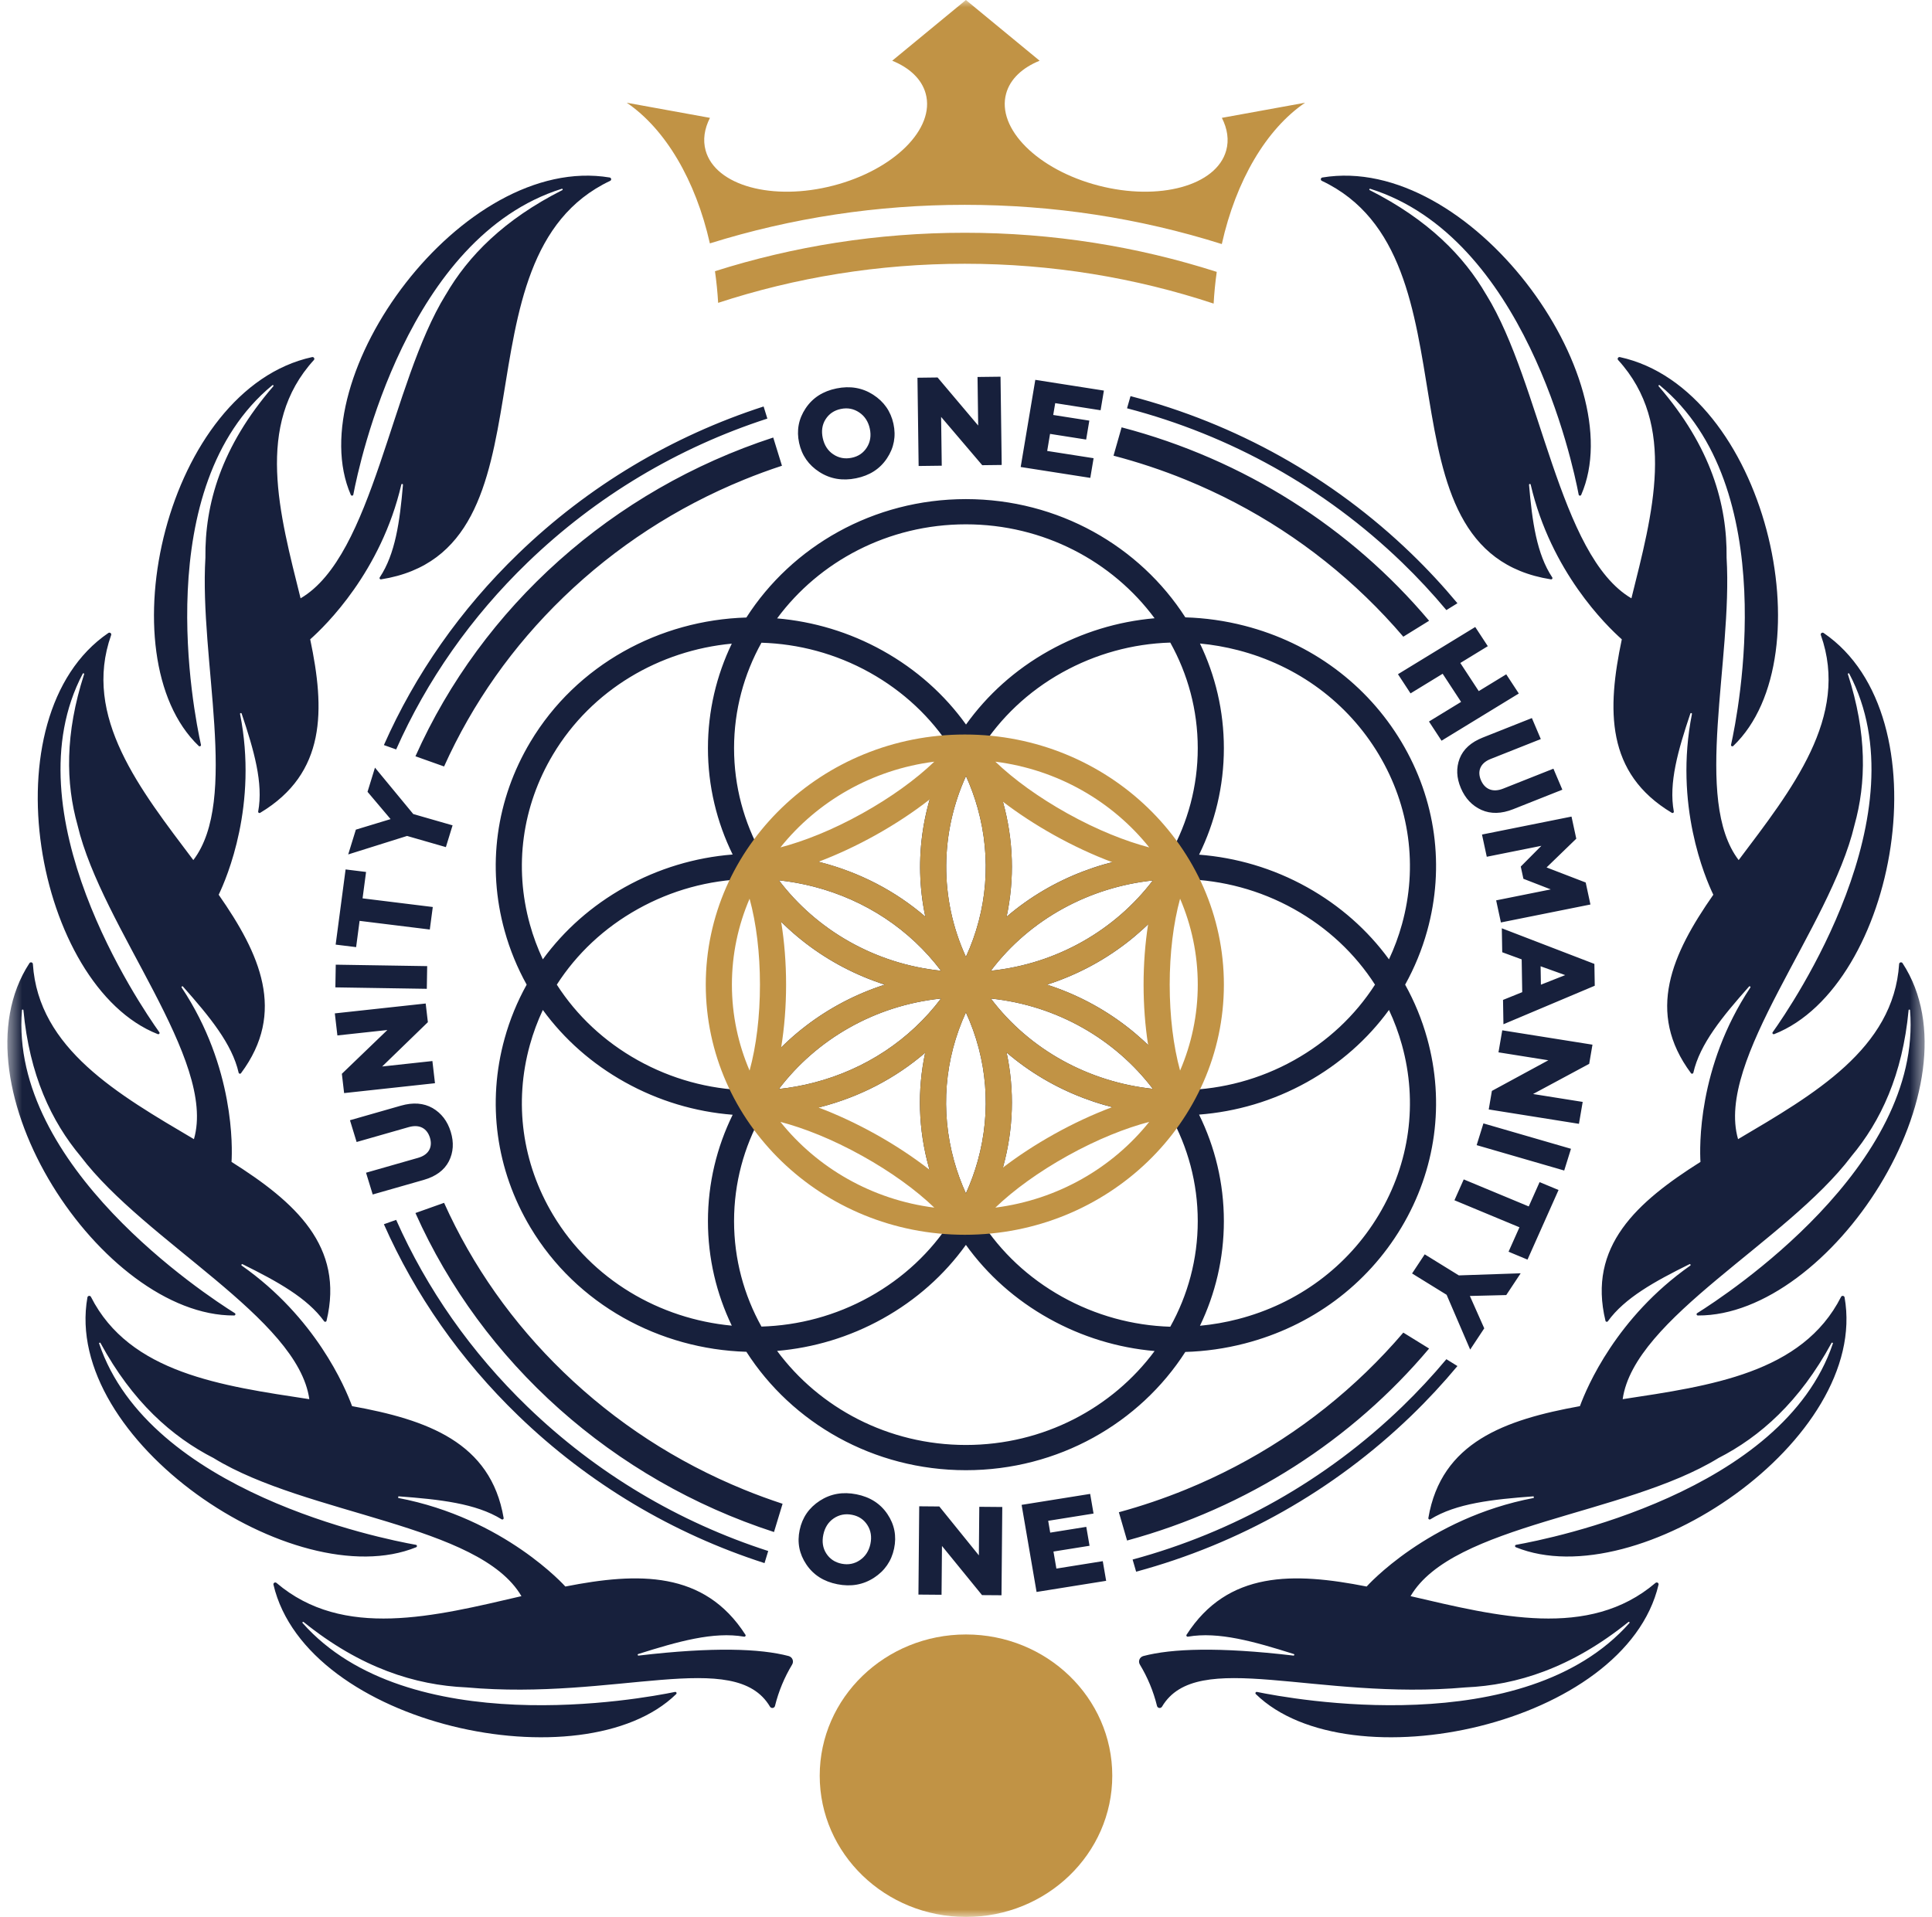 <svg width="131" height="130" viewBox="0 0 131 130" fill="none" xmlns="http://www.w3.org/2000/svg">
<g id="g8">
<g id="g10">
<g id="Clip path group">
<mask id="mask0_288_3197" style="mask-type:luminance" maskUnits="userSpaceOnUse" x="0" y="0" width="131" height="130">
<g id="clipPath16">
<path id="path14" d="M0.5 0H130.5V130H0.5V0Z" fill="white"/>
</g>
</mask>
<g mask="url(#mask0_288_3197)">
<g id="g12">
<g id="g18">
<path id="path20" d="M28.169 51.289L30.111 51.979C32.042 47.688 34.763 43.826 38.209 40.498C41.744 37.084 45.859 34.405 50.442 32.533C51.292 32.186 52.152 31.87 53.021 31.585L52.429 29.671C41.52 33.232 32.693 41.154 28.169 51.289ZM63.856 31.582L63.812 28.273L66.601 31.548L67.921 31.532L67.841 25.546L66.282 25.565L66.326 28.858L63.573 25.599L62.209 25.616L62.288 31.602L63.856 31.582ZM55.788 29.712C55.892 30.189 56.126 30.561 56.497 30.809C56.868 31.058 57.283 31.139 57.743 31.046C58.202 30.953 58.54 30.718 58.776 30.347C59.012 29.976 59.081 29.543 58.977 29.066C58.873 28.588 58.63 28.218 58.26 27.97C57.889 27.722 57.482 27.638 57.022 27.732C56.563 27.825 56.216 28.061 55.98 28.432C55.744 28.803 55.684 29.235 55.788 29.712ZM54.184 30.037C54.001 29.192 54.147 28.411 54.625 27.693C55.102 26.976 55.801 26.529 56.72 26.342C57.639 26.156 58.465 26.294 59.201 26.765C59.937 27.237 60.397 27.895 60.581 28.74C60.764 29.586 60.618 30.367 60.14 31.084C59.663 31.802 58.964 32.249 58.045 32.435C57.126 32.622 56.3 32.483 55.564 32.012C54.828 31.541 54.368 30.883 54.184 30.037ZM74.152 31.074L71.005 30.582L71.199 29.425L73.647 29.809L73.862 28.525L71.414 28.142L71.549 27.34L74.626 27.822L74.85 26.488L70.199 25.76L69.208 31.67L73.928 32.408L74.152 31.074ZM105.678 80.701L104.393 80.167L103.657 81.816L99.249 79.983L98.619 81.397L103.027 83.23L102.288 84.887L103.573 85.422L105.678 80.701ZM92.631 40.498C93.52 41.357 94.36 42.251 95.152 43.179L96.901 42.098C91.619 35.822 84.365 31.157 76.051 28.981L75.503 30.903C77.165 31.338 78.799 31.88 80.398 32.533C84.98 34.405 89.096 37.084 92.631 40.498ZM106.128 66.128L104.461 65.529L104.482 66.778L106.128 66.128ZM108.133 66.849L101.941 69.461L101.913 67.811L103.215 67.285L103.178 65.062L101.859 64.578L101.831 62.953L108.108 65.369L108.133 66.849ZM106.521 77.907L100.584 76.185L100.125 77.659L106.062 79.381L106.521 77.907ZM98.822 92.641L98.072 92.177C97.136 93.296 96.135 94.374 95.067 95.406C89.906 100.389 83.637 103.912 76.797 105.763L77.036 106.587C84.021 104.697 90.423 101.099 95.693 96.01C96.806 94.935 97.849 93.809 98.822 92.641ZM26.03 50.528L26.862 50.824C28.937 46.149 31.936 41.851 35.773 38.145C40.423 33.655 45.974 30.351 52.031 28.387L51.777 27.566C45.581 29.571 39.903 32.948 35.147 37.541C31.218 41.335 28.149 45.738 26.03 50.528ZM65.493 97.993C70.763 97.993 75.434 95.477 78.288 91.623C75.796 91.405 73.361 90.667 71.129 89.422C68.855 88.155 66.945 86.449 65.493 84.424C64.042 86.449 62.132 88.155 59.858 89.422C57.589 90.688 55.145 91.403 52.692 91.614C55.546 95.473 60.221 97.993 65.493 97.993ZM51.631 89.964C54.135 89.889 56.655 89.233 58.973 87.941C61.252 86.67 63.124 84.91 64.472 82.809C63.838 81.668 63.335 80.448 62.979 79.166C62.263 76.585 62.189 73.937 62.732 71.394C60.724 73.12 58.312 74.382 55.639 75.073C54.316 75.416 52.974 75.606 51.637 75.648C50.449 77.783 49.773 80.222 49.773 82.812C49.773 85.397 50.446 87.832 51.631 89.964ZM48.002 82.812C48.002 80.233 48.605 77.788 49.679 75.599C47.133 75.399 44.644 74.656 42.367 73.386C40.132 72.14 38.25 70.471 36.807 68.492C36.451 69.251 36.156 70.043 35.928 70.865C34.841 74.782 35.399 78.873 37.498 82.384C40.135 86.794 44.733 89.444 49.619 89.901C48.582 87.744 48.002 85.342 48.002 82.812ZM35.928 62.687C36.156 63.508 36.451 64.3 36.807 65.059C38.25 63.081 40.132 61.411 42.367 60.165C44.644 58.895 47.133 58.151 49.678 57.95C48.604 55.762 48.002 53.317 48.002 50.739C48.002 48.209 48.582 45.807 49.619 43.65C44.732 44.107 40.135 46.757 37.498 51.167C35.399 54.679 34.841 58.77 35.928 62.687ZM63.803 65.832C61.695 63.038 58.687 61.037 55.181 60.13C54.397 59.927 53.605 59.785 52.813 59.7C55.361 63.055 59.3 65.365 63.803 65.832ZM59.997 66.776C56.072 65.518 52.76 62.951 50.617 59.614C48.054 59.688 45.535 60.374 43.252 61.647C40.974 62.917 39.103 64.676 37.755 66.776C39.103 68.875 40.974 70.635 43.252 71.905C45.535 73.177 48.054 73.863 50.617 73.938C52.76 70.6 56.072 68.034 59.997 66.776ZM52.812 73.852C53.604 73.767 54.396 73.624 55.181 73.421C58.687 72.514 61.695 70.513 63.803 67.719C59.299 68.186 55.36 70.497 52.812 73.852ZM49.773 50.739C49.773 53.329 50.449 55.769 51.638 57.905C52.974 57.946 54.316 58.135 55.639 58.478C58.316 59.17 60.732 60.435 62.742 62.165C61.912 58.258 62.559 54.209 64.478 50.753C63.13 48.647 61.255 46.883 58.973 45.61C56.655 44.318 54.135 43.663 51.631 43.587C50.446 45.719 49.773 48.155 49.773 50.739ZM52.693 41.937C55.145 42.148 57.589 42.864 59.858 44.129C62.136 45.398 64.048 47.108 65.501 49.136C66.926 47.144 68.817 45.418 71.129 44.129C73.361 42.884 75.795 42.145 78.287 41.928C75.434 38.074 70.762 35.558 65.493 35.558C60.221 35.558 55.546 38.078 52.693 41.937ZM79.351 43.578C76.798 43.656 74.289 44.342 72.014 45.61C69.692 46.905 67.842 48.69 66.521 50.752C67.153 51.891 67.653 53.107 68.008 54.386C68.725 56.97 68.799 59.623 68.252 62.17C71.339 59.524 75.288 58.041 79.343 57.915C80.536 55.777 81.214 53.333 81.214 50.739C81.214 48.151 80.539 45.712 79.351 43.578ZM82.985 50.739C82.985 53.322 82.381 55.77 81.304 57.961C83.807 58.155 86.305 58.874 88.621 60.165C90.855 61.411 92.738 63.081 94.18 65.059C94.536 64.3 94.832 63.508 95.059 62.687C96.146 58.77 95.588 54.679 93.489 51.167C91.389 47.655 87.999 45.143 83.943 44.093C83.089 43.873 82.227 43.722 81.364 43.641C82.403 45.8 82.985 48.205 82.985 50.739ZM95.059 70.865C94.832 70.043 94.536 69.251 94.18 68.492C92.738 70.471 90.855 72.14 88.621 73.386C86.305 74.677 83.807 75.395 81.303 75.589C82.381 77.781 82.985 80.229 82.985 82.812C82.985 85.346 82.403 87.75 81.364 89.909C82.227 89.828 83.089 89.679 83.943 89.458C87.999 88.408 91.389 85.896 93.489 82.384C95.588 78.873 96.146 74.782 95.059 70.865ZM78.167 59.71C73.889 60.167 69.854 62.304 67.186 65.832C71.684 65.365 75.619 63.059 78.167 59.71ZM67.186 67.719C69.854 71.247 73.89 73.384 78.167 73.841C75.619 70.492 71.684 68.186 67.186 67.719ZM80.364 73.928C82.879 73.857 85.408 73.202 87.735 71.905C90.013 70.635 91.884 68.875 93.232 66.776C91.884 64.676 90.013 62.917 87.735 61.647C85.409 60.349 82.878 59.694 80.364 59.623C78.222 62.956 74.912 65.519 70.99 66.776C74.912 68.032 78.222 70.595 80.364 73.928ZM65.494 64.89C66.946 61.73 67.237 58.214 66.297 54.828C66.087 54.07 65.819 53.337 65.499 52.631C63.764 56.44 63.661 60.89 65.494 64.89ZM64.69 78.723C64.902 79.485 65.171 80.222 65.493 80.931C65.816 80.222 66.086 79.485 66.297 78.723C67.237 75.337 66.946 71.82 65.493 68.66C64.041 71.82 63.751 75.337 64.69 78.723ZM81.214 82.812C81.214 80.218 80.536 77.775 79.344 75.637C75.287 75.512 71.339 74.026 68.252 71.379C68.799 73.926 68.725 76.58 68.008 79.166C67.652 80.448 67.15 81.668 66.516 82.809C67.863 84.91 69.736 86.67 72.014 87.941C74.289 89.209 76.798 89.895 79.351 89.974C80.539 87.839 81.214 85.4 81.214 82.812ZM65.493 99.704C59.212 99.704 53.694 96.489 50.609 91.674C44.748 91.501 39.105 88.494 35.964 83.24C33.628 79.332 33.008 74.78 34.217 70.422C34.573 69.138 35.076 67.918 35.711 66.776C35.076 65.633 34.573 64.413 34.217 63.129C33.008 58.771 33.628 54.219 35.964 50.312C39.105 45.058 44.748 42.05 50.608 41.878C53.693 37.063 59.212 33.848 65.493 33.848C71.771 33.848 77.286 37.058 80.372 41.867C81.718 41.907 83.069 42.096 84.402 42.441C88.915 43.609 92.687 46.404 95.023 50.312C97.359 54.219 97.979 58.771 96.77 63.129C96.414 64.413 95.911 65.633 95.276 66.776C95.911 67.918 96.414 69.138 96.77 70.422C97.979 74.78 97.359 79.332 95.023 83.24C92.687 87.147 88.915 89.942 84.402 91.11C83.069 91.455 81.717 91.645 80.371 91.684C77.285 96.493 71.771 99.704 65.493 99.704ZM124.834 87.948C122.208 93.127 115.966 93.984 110.026 94.888C110.8 89.381 121.143 84.212 125.525 78.428L125.523 78.428C127.524 76.041 129.002 72.892 129.413 68.507C129.418 68.448 129.507 68.449 129.512 68.507C130.368 79.079 117.061 87.814 115.078 89.054C115.003 89.101 115.039 89.212 115.128 89.212C124.075 89.257 134.415 73.606 129.004 65.319C128.939 65.219 128.779 65.258 128.771 65.375C128.397 71.127 122.976 74.226 117.85 77.254C116.29 71.862 124.085 62.955 125.741 55.967L125.74 55.968C126.545 53.102 126.6 49.755 125.297 45.722C125.279 45.666 125.361 45.633 125.389 45.686C130.368 55.136 121.536 68.124 120.196 70.003C120.145 70.074 120.222 70.163 120.304 70.13C128.588 66.866 131.939 48.583 123.655 42.928C123.555 42.859 123.423 42.955 123.463 43.066C125.432 48.616 121.48 53.558 117.891 58.328C114.775 54.245 117.488 44.775 117.072 37.823C117.115 34.206 116.018 30.306 112.465 26.193C112.426 26.148 112.489 26.087 112.536 26.125C120.881 33.016 117.869 48.279 117.374 50.51C117.356 50.594 117.462 50.649 117.525 50.588C123.885 44.511 119.736 26.381 109.841 24.218C109.722 24.192 109.638 24.328 109.719 24.417C113.736 28.817 112.044 34.842 110.619 40.576C105.69 37.689 104.493 26.006 100.778 19.987L100.777 19.99C99.253 17.355 96.825 14.893 92.871 12.892C92.818 12.865 92.852 12.785 92.909 12.803C103.351 16.086 106.616 31.3 107.043 33.544C107.059 33.629 107.179 33.64 107.214 33.56C110.681 25.595 99.663 10.38 89.664 12.037C89.544 12.057 89.52 12.214 89.63 12.266C100.625 17.466 92.809 37.34 105.163 39.29C105.239 39.302 105.293 39.221 105.251 39.158C104.196 37.57 103.89 35.374 103.677 32.877C103.672 32.81 103.773 32.795 103.788 32.861C105.159 38.76 108.916 42.426 109.967 43.357C108.964 48.115 108.863 52.432 113.36 55.124C113.426 55.163 113.508 55.108 113.494 55.034C113.136 53.111 113.779 50.882 114.615 48.393C114.637 48.328 114.737 48.353 114.723 48.42C113.499 54.573 115.619 59.528 116.172 60.678C113.368 64.695 111.576 68.641 114.659 72.782C114.704 72.843 114.802 72.821 114.819 72.748C115.259 70.8 116.787 68.944 118.593 66.905C118.639 66.853 118.721 66.912 118.683 66.97C115.083 72.38 115.245 77.873 115.301 78.796C111 81.513 107.631 84.514 108.861 89.576C108.879 89.648 108.978 89.665 109.022 89.604C110.157 88.027 112.191 86.902 114.551 85.735C114.613 85.704 114.667 85.788 114.61 85.828C109.608 89.341 107.606 94.054 107.127 95.36C102.054 96.278 97.722 97.798 96.85 102.948C96.838 103.022 96.923 103.074 96.988 103.034C98.736 101.95 101.197 101.684 103.988 101.475C103.998 101.544 103.994 101.516 104.004 101.585C96.788 102.955 92.666 107.593 92.666 107.593C87.728 106.619 83.246 106.513 80.454 110.865C80.413 110.928 80.471 111.007 80.547 110.994C82.615 110.635 85.025 111.318 87.724 112.17C87.789 112.19 87.767 112.284 87.699 112.276C82.63 111.679 79.45 111.801 77.529 112.306C77.271 112.374 77.155 112.661 77.289 112.884C77.811 113.748 78.206 114.692 78.452 115.692C78.491 115.85 78.708 115.879 78.792 115.738C81.163 111.733 89.259 115.34 99.383 114.433L99.384 114.433C102.841 114.281 106.536 113.124 110.413 110C110.46 109.962 110.523 110.023 110.483 110.068C103.347 118.128 87.542 115.218 85.232 114.741C85.145 114.723 85.089 114.825 85.151 114.887C91.445 121.028 110.218 117.022 112.458 107.466C112.485 107.351 112.344 107.27 112.252 107.348C107.728 111.201 101.543 109.616 95.644 108.246C98.501 103.356 110.17 102.763 116.5 98.892L116.498 98.891C119.354 97.433 122.029 95.053 124.186 91.078C124.214 91.026 124.297 91.059 124.278 91.115C120.879 101.198 105.124 104.351 102.8 104.764C102.713 104.78 102.702 104.895 102.784 104.929C111.031 108.277 126.787 97.638 125.072 87.982C125.051 87.866 124.888 87.842 124.834 87.948M96.901 91.453L95.152 90.373C94.36 91.3 93.52 92.195 92.631 93.053C89.096 96.467 84.98 99.146 80.398 101.018C78.915 101.624 77.402 102.136 75.865 102.555L76.422 104.473C84.582 102.257 91.697 97.636 96.901 91.453ZM71.629 106.376L71.43 105.22L73.877 104.829L73.656 103.546L71.21 103.938L71.073 103.136L74.148 102.644L73.919 101.311L69.271 102.055L70.285 107.961L75.003 107.206L74.774 105.873L71.629 106.376ZM53.471 112.306C51.55 111.801 48.37 111.679 43.301 112.276C43.233 112.284 43.211 112.19 43.276 112.17C45.975 111.318 48.384 110.635 50.453 110.994C50.529 111.007 50.587 110.928 50.546 110.865C47.754 106.513 43.272 106.619 38.334 107.593C38.334 107.593 34.212 102.955 26.996 101.585C27.006 101.516 27.002 101.544 27.012 101.475C29.803 101.684 32.264 101.95 34.012 103.034C34.077 103.074 34.162 103.022 34.15 102.948C33.278 97.798 28.947 96.278 23.873 95.36C23.394 94.054 21.392 89.341 16.39 85.828C16.333 85.788 16.387 85.704 16.449 85.735C18.809 86.902 20.843 88.027 21.978 89.604C22.022 89.665 22.121 89.648 22.139 89.576C23.369 84.514 20 81.512 15.699 78.796C15.755 77.873 15.917 72.38 12.317 66.97C12.279 66.912 12.361 66.853 12.407 66.905C14.212 68.943 15.741 70.8 16.181 72.748C16.198 72.821 16.296 72.843 16.341 72.782C19.424 68.641 17.632 64.695 14.828 60.678C15.381 59.528 17.501 54.573 16.277 48.42C16.263 48.353 16.363 48.328 16.385 48.393C17.221 50.882 17.864 53.111 17.506 55.034C17.492 55.108 17.574 55.163 17.64 55.124C22.137 52.432 22.036 48.115 21.033 43.357C22.084 42.426 25.841 38.76 27.212 32.861C27.227 32.795 27.329 32.809 27.323 32.877C27.11 35.374 26.804 37.57 25.749 39.157C25.707 39.221 25.761 39.302 25.837 39.29C38.191 37.34 30.375 17.466 41.37 12.266C41.48 12.214 41.456 12.057 41.336 12.037C31.337 10.379 20.319 25.595 23.787 33.56C23.821 33.64 23.941 33.629 23.957 33.544C24.384 31.3 27.649 16.086 38.091 12.803C38.148 12.785 38.183 12.865 38.129 12.892C34.175 14.893 31.747 17.355 30.223 19.99L30.222 19.987C26.507 26.006 25.31 37.689 20.381 40.576C18.956 34.842 17.264 28.817 21.282 24.417C21.362 24.328 21.278 24.192 21.159 24.218C11.264 26.381 7.115 44.511 13.475 50.588C13.538 50.649 13.644 50.594 13.626 50.51C13.132 48.279 10.119 33.016 18.465 26.125C18.511 26.087 18.574 26.148 18.535 26.193C14.982 30.306 13.885 34.206 13.928 37.823C13.512 44.775 16.225 54.245 13.109 58.328C9.52 53.558 5.568 48.616 7.537 43.066C7.577 42.955 7.445 42.859 7.345 42.928C-0.939 48.583 2.412 66.866 10.695 70.13C10.778 70.163 10.855 70.074 10.804 70.003C9.464 68.124 0.632 55.136 5.611 45.686C5.639 45.633 5.722 45.666 5.704 45.722C4.4 49.755 4.455 53.102 5.26 55.968L5.259 55.967C6.915 62.955 14.71 71.862 13.15 77.254C8.024 74.226 2.603 71.127 2.229 65.375C2.221 65.258 2.061 65.219 1.996 65.319C-3.415 73.606 6.925 89.257 15.872 89.212C15.961 89.212 15.997 89.101 15.922 89.054C13.939 87.814 0.632 79.079 1.488 68.507C1.493 68.449 1.582 68.448 1.588 68.507C1.998 72.892 3.476 76.041 5.477 78.428L5.476 78.428C9.857 84.212 20.2 89.381 20.974 94.888C15.034 93.984 8.792 93.127 6.166 87.948C6.112 87.842 5.949 87.866 5.928 87.982C4.213 97.638 19.969 108.277 28.216 104.929C28.298 104.895 28.287 104.78 28.2 104.764C25.876 104.351 10.121 101.199 6.722 91.115C6.703 91.06 6.786 91.026 6.814 91.078C8.971 95.053 11.646 97.433 14.502 98.891L14.5 98.892C20.83 102.763 32.498 103.356 35.356 108.246C29.457 109.616 23.272 111.201 18.748 107.348C18.657 107.27 18.515 107.351 18.542 107.466C20.782 117.022 39.556 121.028 45.849 114.887C45.911 114.825 45.855 114.723 45.768 114.741C43.458 115.218 27.653 118.128 20.517 110.068C20.477 110.023 20.54 109.962 20.587 110C24.464 113.124 28.159 114.281 31.616 114.433L31.617 114.433C41.741 115.34 49.837 111.733 52.208 115.738C52.292 115.88 52.509 115.85 52.548 115.692C52.794 114.692 53.19 113.748 53.711 112.884C53.845 112.661 53.729 112.374 53.471 112.306M58.812 103.422C58.574 103.053 58.234 102.819 57.774 102.729C57.315 102.638 56.899 102.722 56.53 102.972C56.16 103.222 55.928 103.595 55.827 104.072C55.725 104.55 55.788 104.981 56.026 105.351C56.264 105.721 56.612 105.956 57.072 106.047C57.532 106.137 57.938 106.052 58.308 105.802C58.677 105.552 58.918 105.18 59.019 104.703C59.12 104.225 59.05 103.792 58.812 103.422ZM60.171 102.678C60.652 103.393 60.803 104.174 60.624 105.02C60.445 105.866 59.989 106.527 59.256 107.002C58.522 107.476 57.697 107.619 56.777 107.437C55.858 107.256 55.156 106.812 54.675 106.097C54.194 105.382 54.042 104.602 54.222 103.755C54.401 102.909 54.857 102.249 55.59 101.774C56.324 101.299 57.149 101.156 58.069 101.338C58.988 101.52 59.69 101.964 60.171 102.678ZM66.372 105.479L63.691 102.164L62.328 102.152L62.275 108.139L63.842 108.152L63.871 104.842L66.587 108.175L67.907 108.185L67.96 102.199L66.401 102.186L66.372 105.479ZM28.94 67.058L28.965 65.519L22.766 65.421L22.74 66.96L28.94 67.058ZM28.352 78.52L24.819 79.53L25.272 81.006L28.728 80.018C29.552 79.782 30.124 79.36 30.437 78.753C30.741 78.149 30.787 77.485 30.563 76.755C30.339 76.025 29.926 75.492 29.331 75.145C28.726 74.801 28.008 74.747 27.184 74.983L23.729 75.971L24.181 77.447L27.713 76.437C28.469 76.221 28.965 76.543 29.153 77.158C29.337 77.757 29.108 78.304 28.352 78.52ZM23.333 74.13L29.494 73.46L29.319 71.956L25.913 72.326L29.012 69.32L28.864 68.054L22.703 68.724L22.877 70.22L26.266 69.852L23.18 72.821L23.333 74.13ZM53.063 101.981C52.18 101.691 51.306 101.371 50.442 101.018C45.859 99.146 41.744 96.467 38.209 93.053C34.763 89.725 32.042 85.864 30.111 81.572L28.169 82.263C32.7 92.413 41.548 100.344 52.481 103.897L53.063 101.981ZM103.11 86.35L98.917 86.493L96.604 85.065L95.746 86.362L98.088 87.808L99.686 91.524L100.64 90.083L99.665 87.888L102.132 87.827L103.11 86.35ZM23.61 57.945L27.601 56.691L30.233 57.448L30.687 55.972L28.022 55.206L25.425 52.059L24.92 53.698L26.484 55.549L24.129 56.264L23.61 57.945ZM51.839 106.005L52.089 105.184C46.009 103.222 40.438 99.911 35.773 95.406C31.936 91.701 28.937 87.402 26.862 82.727L26.03 83.023C28.149 87.813 31.218 92.216 35.147 96.01C39.918 100.618 45.619 104.004 51.839 106.005ZM22.759 64.06L24.147 64.231L24.382 62.45L29.143 63.037L29.345 61.51L24.584 60.923L24.821 59.133L23.433 58.962L22.759 64.06ZM107.978 70.846L101.861 69.872L101.605 71.366L104.987 71.904L101.158 73.982L100.944 75.239L107.061 76.214L107.315 74.728L103.95 74.192L107.756 72.146L107.978 70.846ZM98.072 41.374L98.822 40.91C97.849 39.742 96.806 38.616 95.693 37.541C90.327 32.359 83.788 28.725 76.655 26.864L76.419 27.689C83.406 29.511 89.812 33.071 95.067 38.145C96.135 39.177 97.136 40.255 98.072 41.374ZM100.029 42.521L94.79 45.722L95.642 47.023L97.82 45.692L99.07 47.6L96.892 48.931L97.744 50.232L102.983 47.031L102.131 45.73L100.267 46.869L99.017 44.961L100.881 43.822L100.029 42.521ZM106.557 55.378L100.487 56.596L100.811 58.103L104.514 57.36L103.116 58.767L103.295 59.596L105.15 60.316L101.447 61.059L101.77 62.558L107.84 61.34L107.519 59.849L104.866 58.827L106.88 56.877L106.557 55.378ZM100.414 52.907C100.666 53.5 101.193 53.772 101.922 53.482L105.33 52.13L105.936 53.554L102.602 54.877C101.807 55.192 101.087 55.21 100.449 54.926C99.82 54.64 99.353 54.15 99.054 53.446C98.754 52.742 98.73 52.077 98.969 51.446C99.216 50.811 99.741 50.335 100.536 50.02L103.87 48.697L104.475 50.121L101.067 51.473C100.339 51.762 100.168 52.329 100.414 52.907Z" fill="#17203C"/>
</g>
<g id="g22">
<path id="path24" fill-rule="evenodd" clip-rule="evenodd" d="M48.133 16.506C53.692 14.769 59.486 13.891 65.419 13.891C71.401 13.891 77.243 14.784 82.845 16.551C83.808 12.233 85.868 8.751 88.491 6.967L82.849 7.992C83.224 8.729 83.343 9.488 83.142 10.209C82.48 12.59 78.604 13.654 74.484 12.586C70.364 11.517 67.561 8.721 68.223 6.34C68.497 5.353 69.324 4.594 70.491 4.117L65.494 -0L60.497 4.117C61.664 4.594 62.491 5.353 62.765 6.34C63.428 8.721 60.624 11.517 56.504 12.586C52.385 13.654 48.508 12.59 47.846 10.209C47.645 9.488 47.764 8.729 48.139 7.992L42.497 6.967C45.111 8.745 47.166 12.21 48.133 16.506ZM65.419 17.887C59.568 17.887 53.943 18.819 48.694 20.538C48.652 19.807 48.579 19.091 48.479 18.392C53.809 16.701 59.503 15.785 65.419 15.785C71.388 15.785 77.131 16.717 82.502 18.438C82.403 19.139 82.332 19.856 82.291 20.588C77 18.838 71.324 17.887 65.419 17.887Z" fill="#C19345"/>
</g>
<g id="g26">
<path id="path28" fill-rule="evenodd" clip-rule="evenodd" d="M75.418 120.422C75.418 125.712 70.977 130 65.5 130C60.022 130 55.581 125.712 55.581 120.422C55.581 115.132 60.022 110.844 65.5 110.844C70.977 110.844 75.418 115.132 75.418 120.422Z" fill="#C19345"/>
</g>
<g id="g30">
<path id="path32" d="M67.491 81.897C68.754 80.683 70.447 79.463 72.367 78.393C74.43 77.243 76.346 76.498 77.924 76.082C75.433 79.197 71.723 81.359 67.491 81.897ZM52.917 76.083C54.496 76.498 56.412 77.243 58.475 78.393C60.395 79.463 62.088 80.683 63.351 81.897C59.118 81.359 55.409 79.197 52.917 76.083ZM50.826 60.948C51.282 62.611 51.529 64.636 51.529 66.775C51.529 68.915 51.282 70.94 50.826 72.603C50.054 70.806 49.627 68.838 49.627 66.775C49.627 64.712 50.054 62.745 50.826 60.948ZM63.351 51.654C62.088 52.867 60.395 54.087 58.475 55.158C56.412 56.308 54.496 57.053 52.917 57.468C55.409 54.354 59.118 52.191 63.351 51.654ZM77.925 57.469C76.346 57.053 74.43 56.308 72.367 55.158C70.447 54.087 68.754 52.867 67.491 51.654C71.723 52.191 75.433 54.354 77.925 57.469ZM80.016 72.603C79.56 70.94 79.312 68.915 79.312 66.775C79.312 64.636 79.56 62.611 80.016 60.948C80.788 62.745 81.215 64.712 81.215 66.775C81.215 68.838 80.788 70.806 80.016 72.603ZM68.009 79.165C68.726 76.58 68.8 73.926 68.253 71.379C70.328 73.158 72.794 74.41 75.419 75.079C74.109 75.569 72.766 76.195 71.481 76.912C70.218 77.616 69.043 78.385 68.004 79.181C68.006 79.176 68.008 79.171 68.009 79.165ZM55.641 75.073C58.313 74.382 60.725 73.12 62.733 71.394C62.19 73.936 62.264 76.585 62.98 79.165C62.996 79.221 63.013 79.275 63.029 79.33C61.944 78.481 60.702 77.659 59.361 76.912C58.1 76.209 56.784 75.593 55.499 75.108C55.546 75.096 55.593 75.085 55.641 75.073ZM62.743 62.165C60.733 60.435 58.317 59.17 55.641 58.477C55.593 58.465 55.546 58.455 55.498 58.443C56.784 57.957 58.1 57.342 59.361 56.639C60.706 55.889 61.953 55.064 63.04 54.212C62.298 56.774 62.178 59.502 62.743 62.165ZM68.254 62.169C68.8 59.623 68.726 56.97 68.009 54.385C68.008 54.38 68.006 54.374 68.004 54.369C69.043 55.165 70.218 55.935 71.481 56.639C72.767 57.356 74.11 57.982 75.42 58.472C72.794 59.14 70.329 60.391 68.254 62.169ZM78.168 73.841C73.891 73.384 69.855 71.246 67.187 67.719C71.685 68.186 75.62 70.492 78.168 73.841ZM52.813 73.852C55.361 70.497 59.301 68.186 63.804 67.719C61.696 70.513 58.688 72.514 55.182 73.421C54.397 73.624 53.606 73.767 52.813 73.852ZM59.998 66.775C57.306 67.638 54.903 69.117 52.967 71.037C53.188 69.682 53.301 68.227 53.301 66.775C53.301 65.324 53.188 63.869 52.967 62.514C54.903 64.434 57.306 65.913 59.998 66.775ZM55.182 60.13C58.688 61.037 61.696 63.038 63.804 65.832C59.301 65.365 55.362 63.054 52.814 59.7C53.606 59.785 54.398 59.927 55.182 60.13ZM66.298 78.723C66.087 79.485 65.817 80.222 65.495 80.931C65.172 80.222 64.903 79.485 64.691 78.723C63.752 75.336 64.042 71.82 65.495 68.66C66.947 71.82 67.238 75.336 66.298 78.723ZM65.495 64.889C63.663 60.89 63.765 56.44 65.5 52.631C65.82 53.336 66.088 54.07 66.298 54.828C67.238 58.214 66.947 61.73 65.495 64.889ZM77.849 62.68C77.645 63.987 77.541 65.383 77.541 66.775C77.541 68.168 77.645 69.564 77.849 70.871C75.943 69.033 73.604 67.613 70.992 66.775C73.604 65.938 75.943 64.518 77.849 62.68ZM67.187 65.832C69.855 62.304 73.891 60.167 78.168 59.71C75.62 63.059 71.685 65.365 67.187 65.832ZM65.421 49.812C55.735 49.812 47.855 57.422 47.855 66.775C47.855 76.129 55.735 83.738 65.421 83.738C75.106 83.738 82.986 76.129 82.986 66.775C82.986 57.422 75.106 49.812 65.421 49.812Z" fill="#C19345"/>
</g>
</g>
</g>
</g>
</g>
</g>
</svg>
